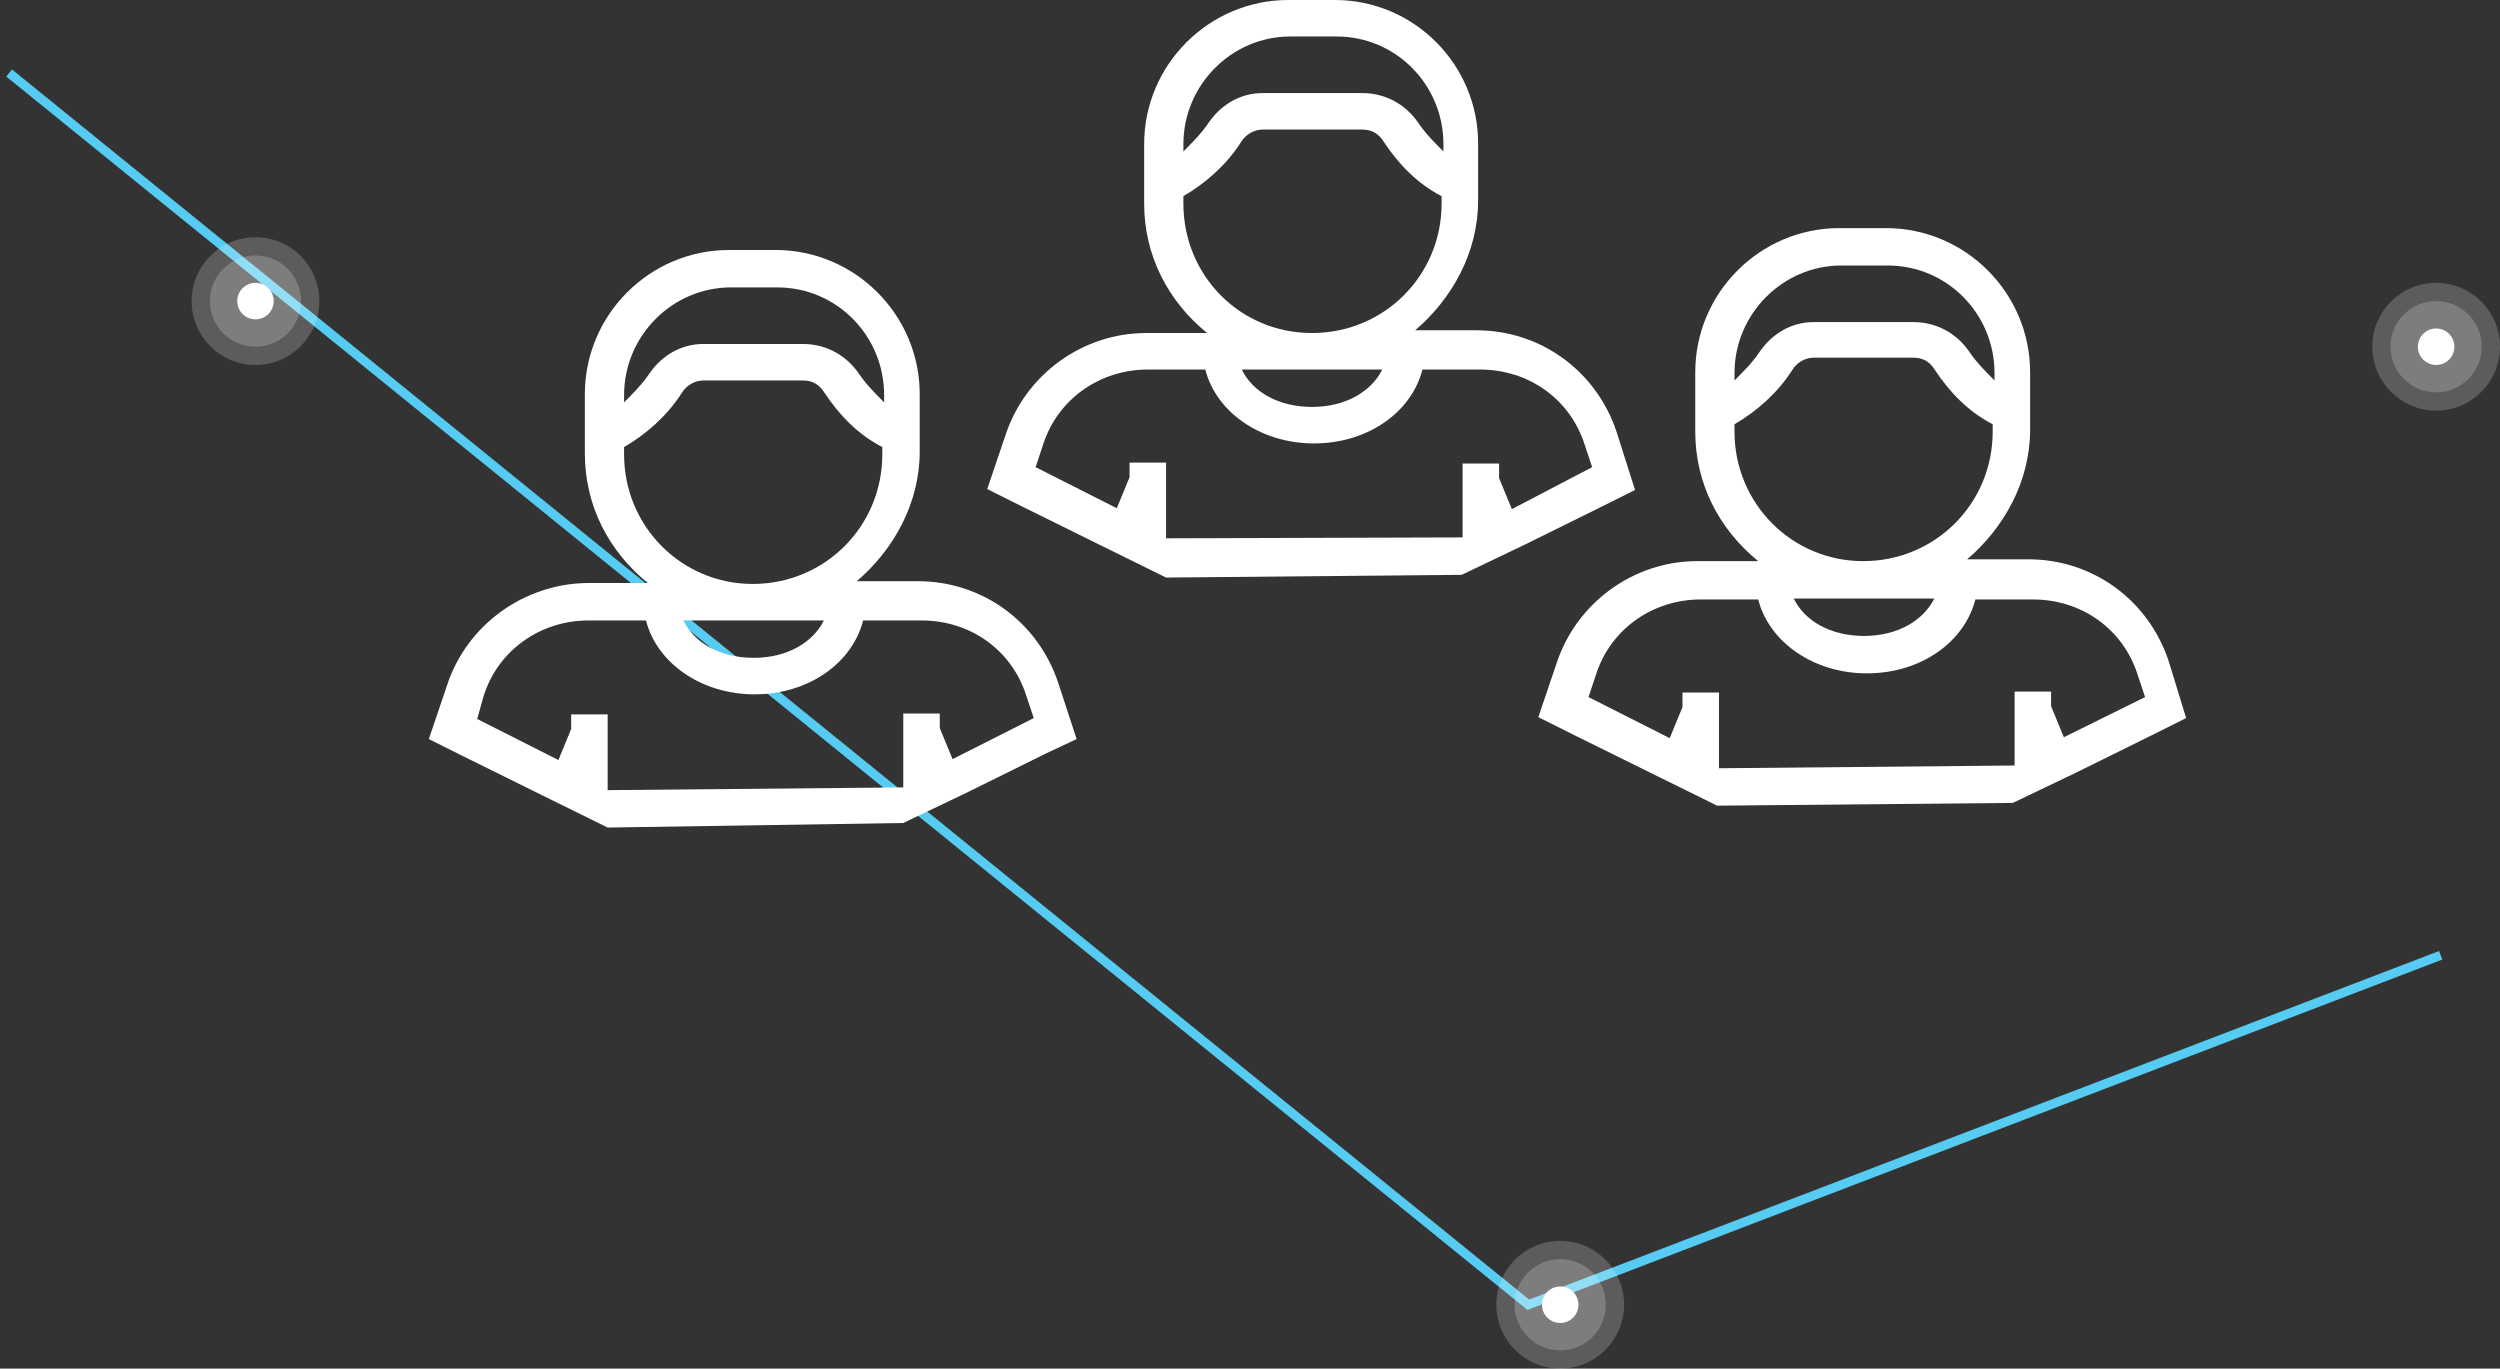 <svg width="274" height="150" viewBox="0 0 274 150" version="1.1" xmlns="http://www.w3.org/2000/svg" xmlns:xlink="http://www.w3.org/1999/xlink">
<rect x="0" y="0" width="274" height="150" fill="#333333" stroke="none"/>
<title>Group 2</title>
<desc>Created using Figma</desc>
<g id="Canvas" transform="translate(11275 -530)">
<g id="Group 2">
<g id="Vector 3.2">
<use xlink:href="#path0_stroke" transform="matrix(1 0 0 -1 -11274 673)" fill="#56CCF2"/>
</g>
<g id="Group 2.3">
<g id="Ellipse 7.36">
<use xlink:href="#path1_fill" transform="translate(-11106 671)" fill="#FFFFFF"/>
</g>
<g id="Ellipse 7.37">
<use xlink:href="#path2_fill" transform="translate(-11109 668)" fill="#FFFFFF" fill-opacity="0.2"/>
</g>
<g id="Ellipse 7.38">
<use xlink:href="#path3_fill" transform="translate(-11111 666)" fill="#FFFFFF" fill-opacity="0.2"/>
</g>
</g>
<g id="Group 2.4">
<g id="Ellipse 7.36">
<use xlink:href="#path1_fill" transform="translate(-11010 566)" fill="#FFFFFF"/>
</g>
<g id="Ellipse 7.37">
<use xlink:href="#path2_fill" transform="translate(-11013 563)" fill="#FFFFFF" fill-opacity="0.2"/>
</g>
<g id="Ellipse 7.38">
<use xlink:href="#path3_fill" transform="translate(-11015 561)" fill="#FFFFFF" fill-opacity="0.2"/>
</g>
</g>
<g id="Group 2.2">
<g id="Ellipse 7.36">
<use xlink:href="#path1_fill" transform="translate(-11249 561)" fill="#FFFFFF"/>
</g>
<g id="Ellipse 7.37">
<use xlink:href="#path2_fill" transform="translate(-11252 558)" fill="#FFFFFF" fill-opacity="0.2"/>
</g>
<g id="Ellipse 7.38">
<use xlink:href="#path3_fill" transform="translate(-11254 556)" fill="#FFFFFF" fill-opacity="0.2"/>
</g>
</g>
<g id="Group">
<g id="Vector">
<use xlink:href="#path4_fill" transform="translate(-11228 557.4)" fill="#FFFFFF"/>
</g>
<g id="Vector">
<use xlink:href="#path5_fill" transform="translate(-11166.8 530)" fill="#FFFFFF"/>
</g>
<g id="Vector">
<use xlink:href="#path6_fill" transform="translate(-11106.4 555)" fill="#FFFFFF"/>
</g>
</g>
</g>
</g>
<defs>
<path id="path0_stroke" d="M 166.5 0L 166.679 -0.467L 166.409 -0.57L 166.185 -0.388L 166.5 0ZM 0.315 135.388L 166.815 0.388L 166.185 -0.388L -0.315 134.612L 0.315 135.388ZM 166.321 0.467L 266.321 38.769L 266.679 37.835L 166.679 -0.467L 166.321 0.467Z"/>
<path id="path1_fill" d="M 4 2C 4 3.105 3.105 4 2 4C 0.895 4 0 3.105 0 2C 0 0.895 0.895 0 2 0C 3.105 0 4 0.895 4 2Z"/>
<path id="path2_fill" d="M 10 5C 10 7.761 7.761 10 5 10C 2.239 10 0 7.761 0 5C 0 2.239 2.239 0 5 0C 7.761 0 10 2.239 10 5Z"/>
<path id="path3_fill" d="M 14 7C 14 10.866 10.866 14 7 14C 3.134 14 0 10.866 0 7C 0 3.134 3.134 0 7 0C 10.866 0 14 3.134 14 7Z"/>
<path id="path4_fill" d="M 69 47.5C 66.8 40.8 60.7 36.3 53.6 36.3L 46.9 36.3C 50.9 32.9 53.8 27.8 53.8 22.1L 53.8 15.8C 53.8 7.1 46.7 -3.8147e-07 38 -3.8147e-07L 32.9 -3.8147e-07C 24.2 -3.8147e-07 17.1 7.1 17.1 15.8L 17.1 22.3C 17.1 28 19.7 33 24 36.5L 17.3 36.5C 10.5 36.6 4.2 41 2 47.7L 0 53.6L 3.8 55.5L 12.5 59.8L 19.6 63.3L 52 62.8L 58.9 59.5L 67.6 55.2L 71 53.6L 69 47.5ZM 21.4 15.9C 21.4 9.4 26.7 4.1 33.1 4.1L 38.2 4.1C 44.7 4.1 49.9 9.4 49.9 15.9L 49.9 16.7C 48.9 15.7 47.9 14.7 47.1 13.5C 45.7 11.5 43.5 10.3 41 10.3L 30.1 10.3C 27.7 10.3 25.6 11.5 24.2 13.5C 23.4 14.7 22.4 15.7 21.4 16.7L 21.4 15.9ZM 21.4 22.4L 21.4 21.6C 23.8 20.2 26.1 18.2 27.7 15.7C 28.3 14.7 29.3 14.3 30.1 14.3L 41 14.3C 42 14.3 42.8 14.7 43.4 15.7C 45 18.1 47 20.2 49.7 21.6L 49.7 22.4C 49.7 30.3 43.4 36.6 35.5 36.6C 27.7 36.6 21.4 30.3 21.4 22.4ZM 43.3 40.6C 42.1 43 39.3 44.7 35.6 44.7C 32 44.7 29.1 43.1 27.9 40.6L 35.6 40.6L 43.3 40.6ZM 57.4 55.8L 56 52.4L 56 50.8L 52 50.8L 52 58.9L 19.6 59.2L 19.6 50.9L 15.6 50.9L 15.6 52.5L 14.2 55.9L 5.3 51.4L 6 48.9C 7.6 43.8 12.3 40.6 17.5 40.6L 23.8 40.6C 25 45.3 29.9 48.7 35.7 48.7C 41.6 48.7 46.4 45.3 47.6 40.6L 54 40.6C 59.3 40.6 63.9 43.8 65.5 48.9L 66.3 51.3L 57.4 55.8Z"/>
<path id="path5_fill" d="M 69 47.4C 66.8 40.7 60.7 36.2 53.6 36.2L 46.9 36.2C 50.9 32.8 53.8 27.7 53.8 22L 53.8 15.7C 53.8 7.1 46.8 0 38.1 0L 33 0C 24.3 0 17.2 7.1 17.2 15.8L 17.2 22.3C 17.2 28 19.8 33 24.1 36.5L 17.4 36.5C 10.5 36.5 4.2 41 2 47.7L 7.62939e-07 53.6L 3.8 55.5L 12.5 59.8L 19.6 63.3L 52 63L 58.9 59.7L 67.6 55.4L 71 53.7L 69 47.4ZM 21.5 15.8C 21.5 9.3 26.8 4 33.2 4L 38.3 4C 44.8 4 50 9.3 50 15.8L 50 16.6C 49 15.6 48 14.6 47.2 13.4C 45.8 11.4 43.6 10.2 41.1 10.2L 30.2 10.2C 27.8 10.2 25.7 11.4 24.3 13.4C 23.5 14.6 22.5 15.6 21.5 16.6L 21.5 15.8ZM 21.5 22.3L 21.5 21.5C 23.9 20.1 26.2 18.1 27.8 15.6C 28.4 14.6 29.4 14.2 30.2 14.2L 41.1 14.2C 42.1 14.2 42.9 14.6 43.5 15.6C 45.1 18 47.1 20.1 49.8 21.5L 49.8 22.3C 49.8 30.2 43.5 36.5 35.6 36.5C 27.7 36.5 21.5 30.2 21.5 22.3ZM 43.3 40.5C 42.1 42.9 39.3 44.6 35.6 44.6C 32 44.6 29.1 43 27.9 40.5L 35.6 40.5L 43.3 40.5ZM 57.5 55.8L 56.1 52.4L 56.1 50.8L 52.1 50.8L 52.1 58.9L 19.6 59L 19.6 50.7L 15.6 50.7L 15.6 52.3L 14.2 55.7L 5.3 51.2L 6.1 48.8C 7.7 43.7 12.4 40.5 17.6 40.5L 23.9 40.5C 25.1 45.2 30 48.6 35.8 48.6C 41.7 48.6 46.5 45.2 47.7 40.5L 54 40.5C 59.3 40.5 63.9 43.7 65.5 48.8L 66.3 51.2L 57.5 55.8Z"/>
<path id="path6_fill" d="M 69.1 47.5C 66.9 40.8 60.8 36.3 53.7 36.3L 47 36.3C 51 32.9 53.9 27.8 53.9 22.1L 53.9 15.8C 53.9 7.1 46.8 3.55271e-15 38.1 3.55271e-15L 33 3.55271e-15C 24.3 3.55271e-15 17.2 7.1 17.2 15.8L 17.2 22.3C 17.2 28 19.8 33 24.1 36.5L 17.4 36.5C 10.5 36.5 4.2 41 2 47.7L -1.52588e-06 53.6L 3.8 55.5L 12.5 59.8L 19.6 63.3L 52 63L 58.9 59.7L 67.6 55.4L 71 53.7L 69.1 47.5ZM 21.5 15.9C 21.5 9.4 26.8 4.1 33.2 4.1L 38.3 4.1C 44.8 4.1 50 9.4 50 15.9L 50 16.7C 49 15.7 48 14.7 47.2 13.5C 45.8 11.5 43.6 10.3 41.1 10.3L 30.2 10.3C 27.8 10.3 25.7 11.5 24.3 13.5C 23.5 14.7 22.5 15.7 21.5 16.7L 21.5 15.9ZM 21.5 22.3L 21.5 21.5C 23.9 20.1 26.2 18.1 27.8 15.6C 28.4 14.6 29.4 14.2 30.2 14.2L 41.1 14.2C 42.1 14.2 42.9 14.6 43.5 15.6C 45.1 18 47.1 20.1 49.8 21.5L 49.8 22.3C 49.8 30.2 43.5 36.5 35.6 36.5C 27.8 36.5 21.5 30.2 21.5 22.3ZM 43.4 40.6C 42.2 43 39.4 44.7 35.7 44.7C 32.1 44.7 29.2 43.1 28 40.6L 35.7 40.6L 43.4 40.6ZM 57.6 55.8L 56.2 52.4L 56.2 50.8L 52.2 50.8L 52.2 58.9L 19.8 59.2L 19.8 50.9L 15.8 50.9L 15.8 52.5L 14.4 55.9L 5.5 51.4L 6.3 49C 7.9 43.9 12.6 40.7 17.8 40.7L 24.1 40.7C 25.3 45.4 30.2 48.8 36 48.8C 41.9 48.8 46.7 45.4 47.9 40.7L 54.2 40.7C 59.5 40.7 64.1 43.9 65.7 49L 66.5 51.4L 57.6 55.8Z"/>
</defs>
</svg>
